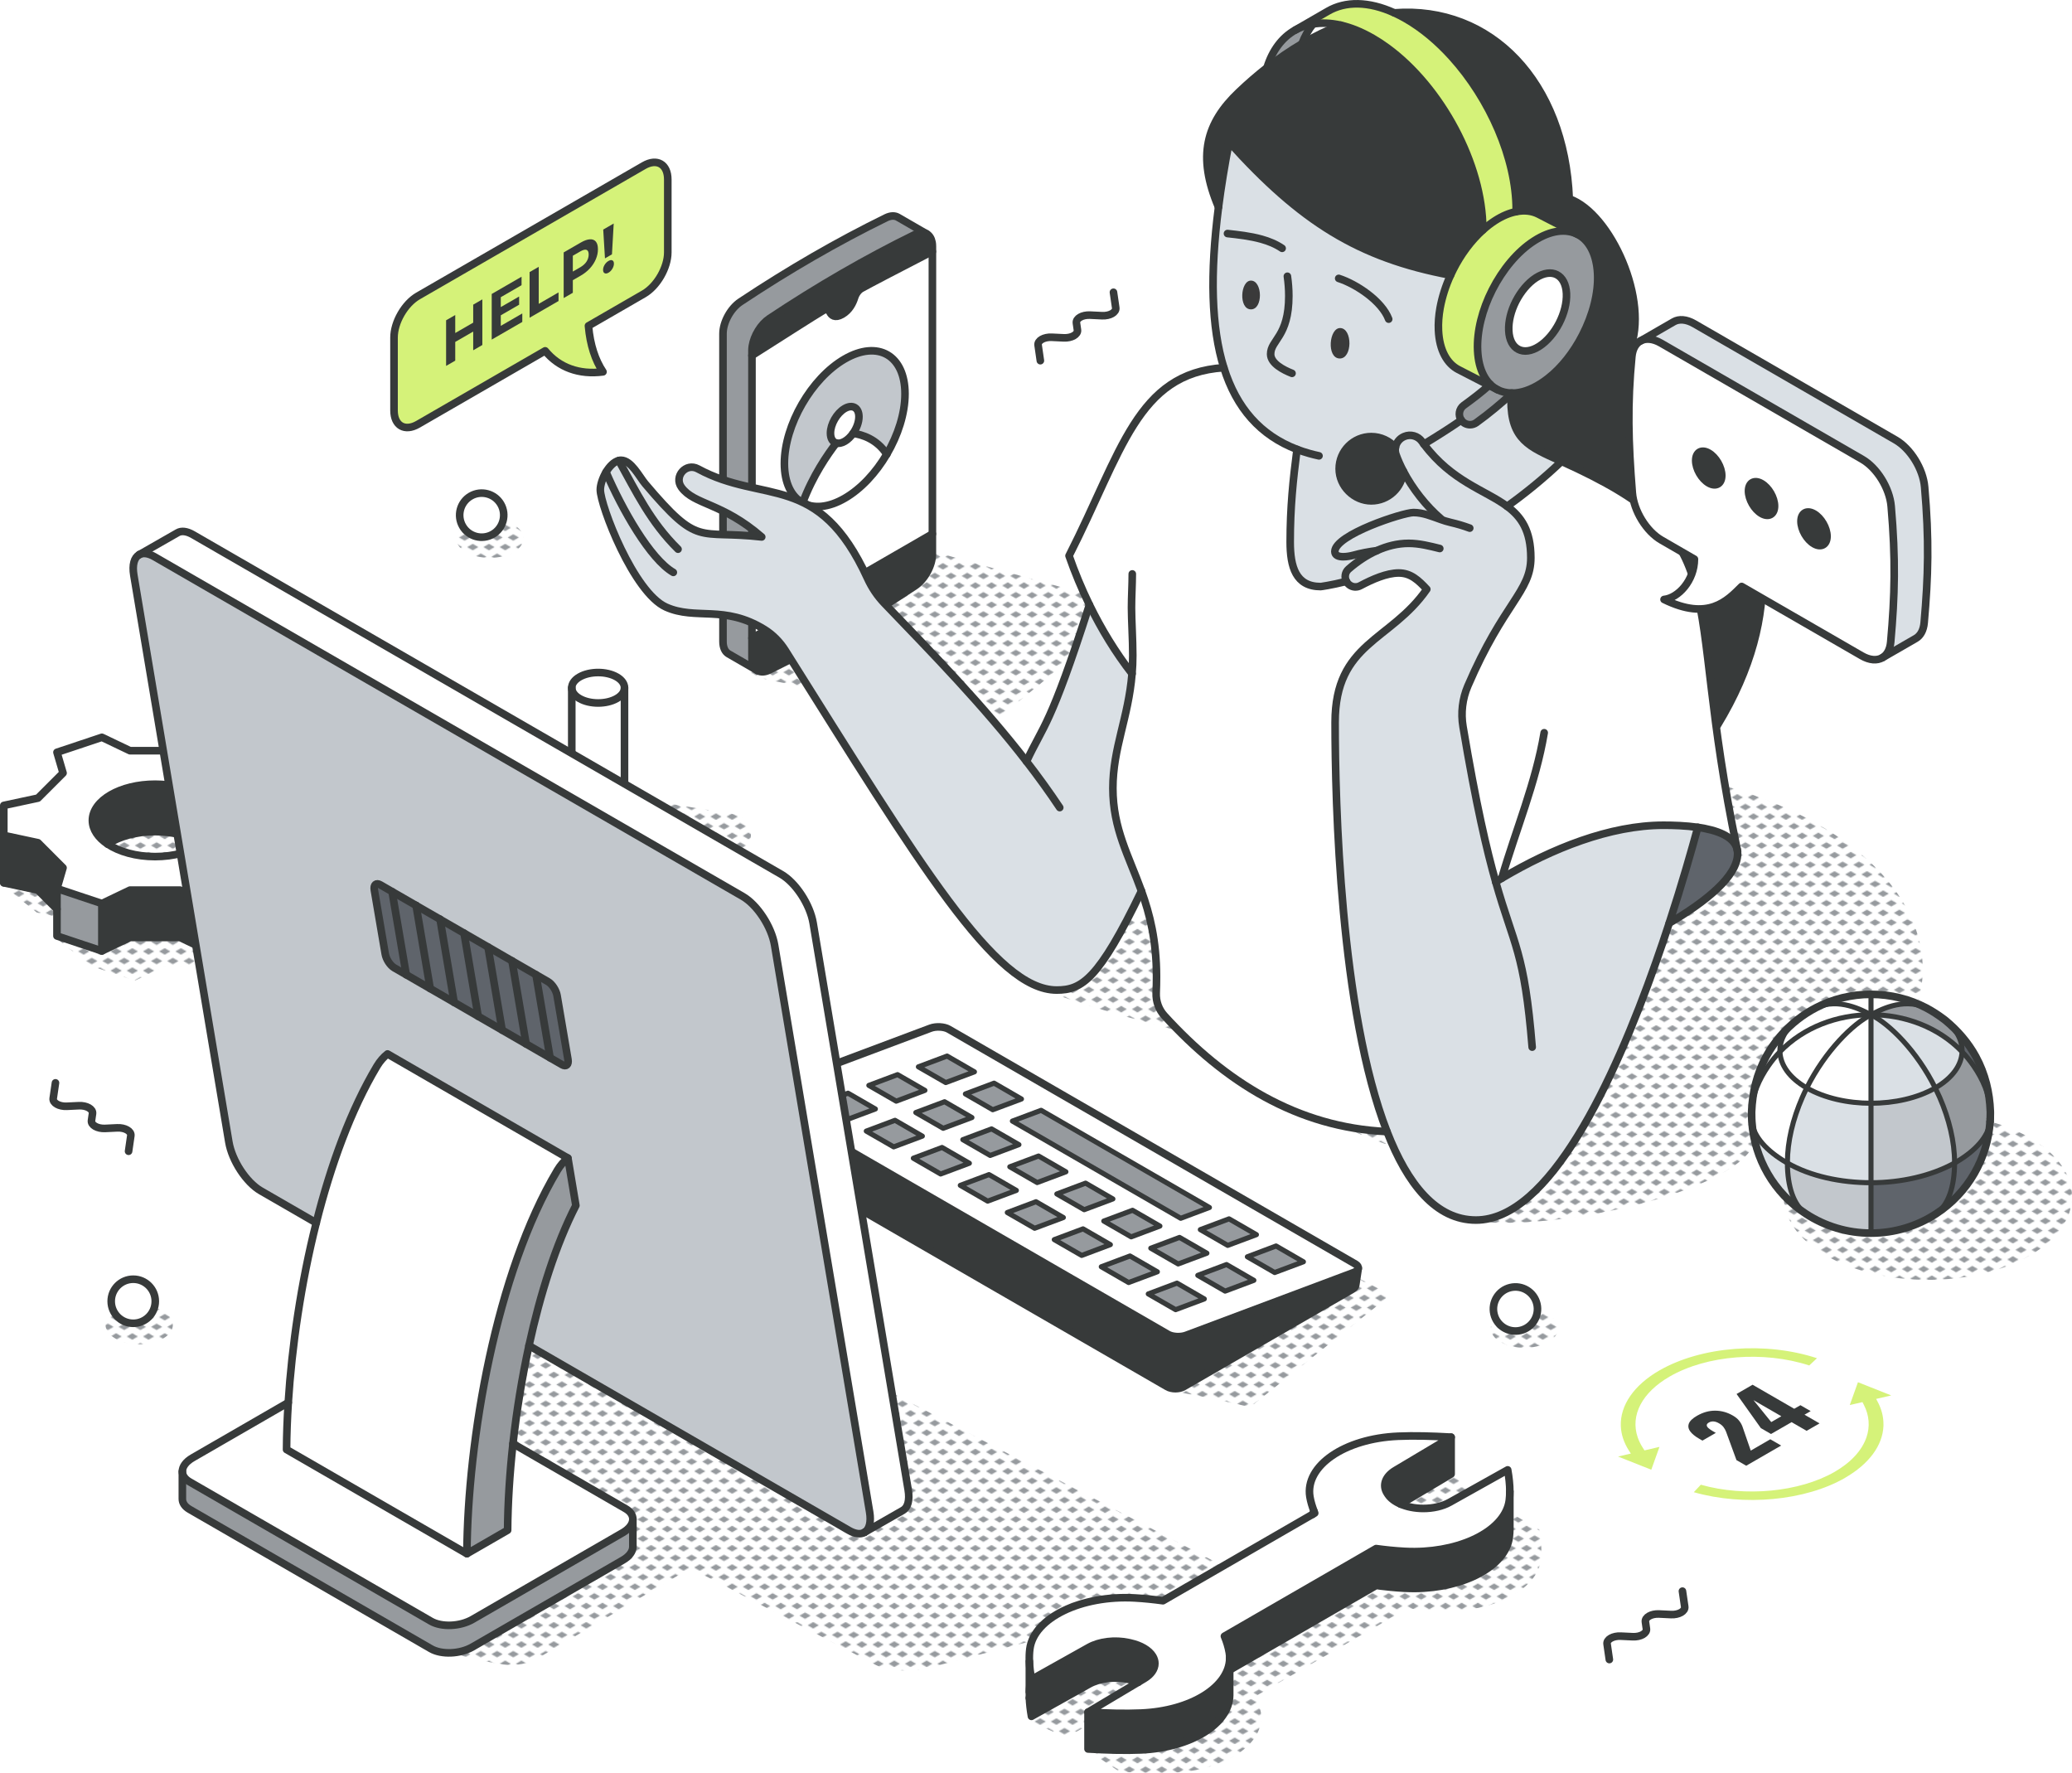 <?xml version="1.0" encoding="UTF-8"?>
<svg xmlns="http://www.w3.org/2000/svg" xmlns:xlink="http://www.w3.org/1999/xlink" viewBox="0 0 817.98 699.89">
  <defs>
    <style>
      .cls-1, .cls-2, .cls-3 {
        fill: none;
      }

      .cls-4 {
        fill: #c2c7cc;
      }

      .cls-2 {
        stroke-width: 2px;
      }

      .cls-2, .cls-3, .cls-5, .cls-6 {
        stroke: #373a3a;
        stroke-linecap: round;
        stroke-linejoin: round;
      }

      .cls-7 {
        fill: #969a9e;
      }

      .cls-8 {
        fill: #3a3a3a;
      }

      .cls-3, .cls-5, .cls-6 {
        stroke-width: 3px;
      }

      .cls-9, .cls-6 {
        fill: #fff;
      }

      .cls-10, .cls-5 {
        fill: #d5f279;
      }

      .cls-11 {
        fill: #5f646b;
      }

      .cls-12 {
        fill: #dae0e5;
      }

      .cls-13 {
        fill: #373a3a;
      }

      .cls-14 {
        fill: url(#New_Pattern_Swatch_2);
      }
    </style>
    <pattern id="New_Pattern_Swatch_2" data-name="New Pattern Swatch 2" x="0" y="0" width="16" height="19" patternTransform="translate(-4965.38 -4473.25) scale(.4)" patternUnits="userSpaceOnUse" viewBox="0 0 16 19">
      <g>
        <rect class="cls-1" x="0" width="16" height="19"/>
        <g>
          <polygon class="cls-7" points="16 22.18 10.5 19 16 15.82 21.5 19 16 22.18"/>
          <polygon class="cls-7" points="8 12.68 2.5 9.5 8 6.32 13.5 9.5 8 12.68"/>
        </g>
        <polygon class="cls-7" points="0 22.18 -5.5 19 0 15.82 5.5 19 0 22.18"/>
        <polygon class="cls-7" points="16 3.18 10.5 0 16 -3.18 21.5 0 16 3.18"/>
        <polygon class="cls-7" points="0 3.18 -5.5 0 0 -3.18 5.5 0 0 3.18"/>
      </g>
    </pattern>
  </defs>
  <g id="shadow">
    <path class="cls-14" d="M801.31,495.58c-22.23,12.83-58.26,12.83-80.48,0-22.23-12.83-22.23-33.64,0-46.47,22.23-12.83,58.26-12.83,80.48,0,22.23,12.83,22.23,33.64,0,46.47Z"/>
    <path class="cls-14" d="M611.21,529.76c-5.19,3-13.6,3-18.79,0s-5.19-7.85,0-10.85c5.19-3,13.6-3,18.79,0,5.19,3,5.19,7.85,0,10.85Z"/>
    <path class="cls-14" d="M202.75,217.95c-5.19,3-13.6,3-18.79,0-5.19-3-5.19-7.85,0-10.85,5.19-3,13.6-3,18.79,0s5.19,7.85,0,10.85Z"/>
    <path class="cls-14" d="M64.35,528.39c-5.19,3-13.6,3-18.79,0s-5.19-7.85,0-10.85c5.19-3,13.6-3,18.79,0s5.19,7.85,0,10.85Z"/>
    <path class="cls-14" d="M607.66,603.75l-22.33-12.9-16-12.32-26.93,15.2.87,1.64c-9.41,4.46-14.94,11.47-13.69,19.02.32,1.95.89,3.84,1.63,5.74.09.24.18.47.27.7l-59.9,34.59c-3.7-.5-7.36-.89-11.15-1.1-21.13-1.16-43.06,3.14-44.64,15.37-.21,1.59-9.13,7.12-9.05,8.82.08,2.22,12.48,5.38,12.9,7.85,0,.05.02.1.03.15l22.67-12.69c4.18-2.34,10.33-3.07,15.77-1.87l.65.15c4.12.91,7.33,2.82,8.79,5.21.57.94.85,1.91.85,2.87,0,1.45-.65,2.88-1.86,4.15l-6.19-3.83-30.81,10.38,12.46,8.52c7.66.44,14.52.64,20.94.36,19.79-.85,34.75-10.32,34.98-21.52.02-.79-.03-1.57-.17-2.38-.37-2.19-1.03-4.31-1.9-6.43l59.89-34.59c3.7.5,7.37.89,11.15,1.09,1.39.08,2.77.11,4.12.1,19.4-.14,35.8-8.77,37.29-20.2.15-1.16.21-2.34.21-3.56v-.02c0-2.66-.32-5.48-.85-8.51Z"/>
    <path class="cls-14" d="M462.1,548.95c18.19,3.25,31.39,6.49,31.39,6.49l55.64-44.38-68.41-34.64-18.62,72.53Z"/>
    <path class="cls-14" d="M295.65,266.64c1.26.63,64.83,13.16,86.5,17.51,4.67.94,9.52.19,13.7-2.1l39.02-31.91c6.49-3.55,4.91-13.28-2.36-14.61l-79.04-21.99s-59.35,52.34-57.82,53.1Z"/>
    <path class="cls-14" d="M288.29,337.61c-.44,0-.87-.03-1.32-.11l-52.24-8.46c-4.46-.72-7.49-4.92-6.77-9.38.72-4.46,4.93-7.49,9.38-6.77l52.24,8.46c4.46.72,7.49,4.92,6.77,9.38-.65,4.02-4.12,6.87-8.07,6.87Z"/>
    <path class="cls-14" d="M411.82,390.64c32.79,13.19,109.31,29.4,109.31,29.4l13.95-50.13-117.23-10.93-6.03,31.66Z"/>
    <path class="cls-14" d="M718.15,325.66c-54.53-31.48-142.93-31.48-197.45,0-54.53,31.48-54.53,82.52,0,114,20.74,11.98,46.4,19.38,73.22,22.25l-14.52,19.93c35.82,4.94,106.49-12,113.08-30.49,9.13-3.24,17.77-7.12,25.68-11.69,54.53-31.48,54.52-82.52,0-114Z"/>
    <path class="cls-14" d="M487.03,620.33l-218.38-114.13c-4.73-2.41-14-2.94-20.7-1.19l-117.03,30.54c-6.7,1.75-8.3,5.12-3.57,7.52l95.3,49.81-7.52-2.33-37.57,61.73c9.42,2.73,16.43,4.08,21.26,4.75,4.87.67,9.83-.3,14.07-2.8l59.7-35.24,73.14,38.23c4.73,2.41,14,2.94,20.7,1.19l117.03-30.54c6.7-1.75,8.3-5.12,3.57-7.52Z"/>
    <path class="cls-14" d="M133.93,348.37v11.83l-13.49,2.89-9.89,9.89,2.4,8.2-17.73,5.91-11.09-5.3h-19.79l-11.09,5.3-17.73-5.91-13.64-11.17,6.14-6.92-13.49-2.89-13.37-10.73,26.85-3.99,9.91-9.89-2.41-8.19,17.74-5.91,11.08,5.29h19.79l11.09-5.29,17.73,5.91-2.4,8.19,9.89,9.89,13.49,2.89ZM92.93,363.65c3.77-2.5,6.05-5.76,6.05-9.36,0-7.89-11.08-14.29-24.75-14.29s-24.74,6.4-24.74,14.29c0,3.59,2.28,6.86,6.05,9.36,4.53,3.02,11.23,4.93,18.69,4.93s14.17-1.91,18.7-4.93Z"/>
  </g>
  <g id="lineart">
    <path id="zig_zag" data-name="zig zag" class="cls-3" d="M439.57,115.37l.9,6.14c.26,1.77-2.31,3.25-5.38,3.11l-4.76-.23c-3.07-.15-5.64,1.33-5.38,3.11l.4,2.75c.26,1.77-2.31,3.25-5.38,3.11l-4.77-.23c-3.07-.15-5.64,1.33-5.38,3.1l.89,6.14"/>
    <g>
      <g>
        <polygon class="cls-13" points="120.91 329.76 120.91 348.47 107.42 351.37 99.92 358.87 99.92 350.74 97.53 342.55 107.42 332.65 120.91 329.76"/>
        <path class="cls-9" d="M120.91,317.93v11.83l-13.49,2.89-9.89,9.89,2.4,8.2-17.73,5.91-11.09-5.3h-19.79l-11.09,5.3-17.73-5.91,2.4-8.2-9.89-9.89-13.49-2.89v-11.83l13.49-2.89,9.91-9.89-2.41-8.19,17.74-5.91,11.08,5.29h19.79l11.09-5.29,17.73,5.91-2.4,8.19,9.89,9.89,13.49,2.89ZM79.91,333.2c3.77-2.5,6.05-5.76,6.05-9.36,0-7.89-11.08-14.29-24.75-14.29s-24.74,6.4-24.74,14.29c0,3.59,2.28,6.86,6.05,9.36,4.53,3.02,11.23,4.93,18.69,4.93s14.17-1.91,18.7-4.93Z"/>
        <polygon class="cls-7" points="99.92 358.87 99.92 369.46 82.19 375.38 82.19 356.66 99.92 350.74 99.92 358.87"/>
        <path class="cls-13" d="M85.96,323.84c0,3.59-2.28,6.86-6.05,9.36-4.54-3.02-11.23-4.93-18.7-4.93s-14.16,1.91-18.69,4.93c-3.77-2.5-6.05-5.76-6.05-9.36,0-7.89,11.08-14.29,24.74-14.29s24.75,6.4,24.75,14.29Z"/>
        <polygon class="cls-13" points="82.19 356.66 82.19 375.38 71.1 370.07 51.31 370.07 40.22 375.38 40.22 356.66 51.31 351.36 71.1 351.36 82.19 356.66"/>
        <polygon class="cls-7" points="40.22 356.66 40.22 375.38 22.49 369.46 22.49 350.74 40.22 356.66"/>
        <polygon class="cls-13" points="24.88 342.55 22.49 350.74 22.49 358.87 14.99 351.37 1.5 348.47 1.5 329.76 14.99 332.65 24.88 342.55"/>
      </g>
      <g>
        <line class="cls-3" x1="1.5" y1="329.76" x2="1.5" y2="348.47"/>
        <polyline class="cls-3" points="120.91 348.47 107.42 351.37 99.92 358.87"/>
        <path class="cls-3" d="M79.91,333.2c-4.54-3.02-11.23-4.93-18.7-4.93s-14.16,1.91-18.69,4.93"/>
        <polygon class="cls-3" points="22.49 350.74 24.88 342.55 14.99 332.65 1.5 329.76 1.5 317.93 14.99 315.04 24.89 305.14 22.49 296.96 40.23 291.04 51.31 296.33 71.1 296.33 82.19 291.04 99.92 296.96 97.53 305.14 107.42 315.04 120.91 317.93 120.91 329.76 107.42 332.65 97.53 342.55 99.92 350.74 82.19 356.66 71.1 351.36 51.31 351.36 40.22 356.66 22.49 350.74"/>
        <path class="cls-3" d="M79.91,333.2c3.76-2.5,6.05-5.76,6.05-9.36,0-7.89-11.08-14.29-24.75-14.29s-24.74,6.4-24.74,14.29c0,3.59,2.29,6.86,6.05,9.36,4.53,3.01,11.23,4.93,18.69,4.93s14.17-1.92,18.7-4.93Z"/>
        <polyline class="cls-3" points="22.49 350.74 22.49 369.46 40.22 375.38 51.31 370.07 71.1 370.07 82.19 375.38 99.92 369.46 99.92 350.74"/>
        <line class="cls-3" x1="40.22" y1="375.38" x2="40.22" y2="356.66"/>
        <line class="cls-3" x1="82.19" y1="375.38" x2="82.19" y2="356.66"/>
        <polyline class="cls-3" points="1.5 348.47 14.99 351.37 22.49 358.87"/>
        <line class="cls-3" x1="120.91" y1="348.47" x2="120.91" y2="329.76"/>
      </g>
    </g>
    <g>
      <g>
        <path class="cls-13" d="M368.08,210.76v7.97c0,4.49-3,9.98-6.88,12.57-19.12,12.72-38.33,23.81-57.46,33.17-1.83.9-3.47.92-4.69.22-.04-.02-.07-.05-.11-.07-1.31-.78-2.08-2.46-2.08-4.77v-7.97l71.22-41.12Z"/>
        <path class="cls-9" d="M368.08,99.28v111.48l-71.22,41.12v-111.55c12.44-7.95,24.59-15.65,27.98-17.69,1.19-.71,2.25-.5,2.72.49.64,1.32,1.99,2.64,4.91.96,2.92-1.69,4.27-4.57,4.91-6.64.48-1.52,1.53-2.97,2.72-3.61,3.38-1.88,15.44-8.17,27.84-14.56h0s.13,0,.13,0ZM350.08,179.32c4.44-7.55,7.2-16.12,7.2-23.85,0-15.19-10.66-21.34-23.81-13.76-13.15,7.6-23.81,26.06-23.81,41.24,0,7.73,2.76,13.12,7.2,15.54,4.29,2.35,10.14,1.94,16.61-1.8,6.46-3.73,12.32-10.08,16.61-17.38Z"/>
        <path class="cls-13" d="M368.08,97.19v2.09h-.13s0,0,0,0c-12.4,6.39-24.46,12.68-27.84,14.56-1.19.65-2.24,2.09-2.72,3.61-.64,2.07-1.99,4.95-4.91,6.64-2.91,1.68-4.27.36-4.91-.96-.48-.98-1.54-1.2-2.72-.49-3.39,2.04-15.54,9.74-27.98,17.69v-2.02c0-.56.05-1.15.14-1.73.65-4.1,3.35-8.57,6.74-10.84,19.13-12.73,38.33-23.81,57.46-33.17,1.71-.83,3.26-.92,4.44-.36.09.04.17.09.25.14,1.03.59,1.76,1.72,2.06,3.27.09.48.14,1,.14,1.57Z"/>
        <path class="cls-7" d="M354.46,85.75l11.18,6.46c-1.19-.55-2.73-.48-4.44.36-19.12,9.36-38.33,20.44-57.46,33.17-3.4,2.27-6.09,6.74-6.74,10.84-.09.58-.14,1.17-.14,1.73v121.54c0,2.31.77,3.99,2.08,4.77.04.02.07.05.11.07l-11.42-6.59c-1.37-.78-2.2-2.47-2.2-4.84v-121.54c0-4.5,3-9.99,6.89-12.58,19.12-12.73,38.33-23.81,57.46-33.17,1.83-.91,3.47-.92,4.69-.22Z"/>
        <path class="cls-4" d="M357.28,155.47c0,7.73-2.76,16.29-7.2,23.85-3.96-6.06-9.83-7.78-13.29-8.26v-.02c1.38-1.98,2.3-4.4,2.3-6.54,0-3.58-2.53-5.02-5.62-3.24-3.1,1.79-5.62,6.15-5.62,9.73,0,2.14.91,3.52,2.29,3.9-3.45,4.46-9.34,12.98-13.28,23.6-4.44-2.43-7.2-7.81-7.2-15.54,0-15.18,10.66-33.65,23.81-41.24,13.15-7.58,23.81-1.43,23.81,13.76Z"/>
        <path class="cls-9" d="M336.8,171.06c3.45.48,9.33,2.2,13.29,8.26-4.29,7.3-10.15,13.65-16.61,17.38-6.47,3.74-12.32,4.14-16.61,1.8,3.94-10.62,9.83-19.14,13.28-23.6.94.25,2.09.04,3.33-.67,1.24-.71,2.38-1.84,3.31-3.18v.02Z"/>
        <path class="cls-9" d="M339.09,164.5c0,2.14-.92,4.56-2.3,6.54-.93,1.34-2.08,2.47-3.31,3.18-1.24.71-2.39.92-3.33.67-1.39-.37-2.29-1.76-2.29-3.9,0-3.58,2.52-7.94,5.62-9.73,3.09-1.79,5.62-.35,5.62,3.24Z"/>
      </g>
      <g>
        <path class="cls-3" d="M368.08,210.76v7.97c0,4.49-3,9.98-6.88,12.57-19.12,12.72-38.33,23.81-57.46,33.17-1.83.9-3.47.92-4.69.22-.04-.02-.07-.05-.11-.07-1.31-.78-2.08-2.46-2.08-4.77v-121.54c0-.56.05-1.15.14-1.73.65-4.1,3.35-8.57,6.74-10.84,19.13-12.73,38.33-23.81,57.46-33.17,1.71-.83,3.26-.92,4.44-.36.09.04.17.09.25.14,1.03.59,1.76,1.72,2.06,3.27.09.48.14,1,.14,1.57v113.57Z"/>
        <path class="cls-3" d="M296.86,140.34c12.44-7.95,24.59-15.65,27.98-17.69,1.19-.71,2.25-.5,2.72.49.64,1.32,1.99,2.64,4.91.96,2.92-1.69,4.27-4.57,4.91-6.64.48-1.52,1.53-2.97,2.72-3.61,3.38-1.88,15.44-8.17,27.84-14.56h0s.13,0,.13,0"/>
        <line class="cls-3" x1="296.86" y1="251.89" x2="368.08" y2="210.76"/>
        <path class="cls-3" d="M365.89,92.35l-11.43-6.6c-1.22-.7-2.85-.69-4.69.22-19.12,9.36-38.33,20.45-57.46,33.17-3.89,2.59-6.89,8.08-6.89,12.58v121.54c0,2.37.84,4.06,2.2,4.84l11.42,6.59"/>
        <path class="cls-3" d="M350.08,179.32c4.44-7.55,7.2-16.12,7.2-23.85,0-15.19-10.66-21.34-23.81-13.76-13.15,7.6-23.81,26.06-23.81,41.24,0,7.73,2.76,13.11,7.2,15.54,4.29,2.34,10.14,1.94,16.61-1.8,6.46-3.73,12.32-10.08,16.61-17.38Z"/>
        <path class="cls-3" d="M336.79,171.04c1.38-1.98,2.3-4.4,2.3-6.54,0-3.58-2.53-5.02-5.62-3.24-3.1,1.79-5.62,6.15-5.62,9.73,0,2.14.91,3.52,2.29,3.9.94.25,2.09.04,3.33-.67,1.24-.71,2.38-1.84,3.31-3.18Z"/>
        <path class="cls-3" d="M330.15,174.89c-3.45,4.46-9.34,12.98-13.28,23.6"/>
        <path class="cls-3" d="M336.8,171.06c3.45.48,9.33,2.2,13.29,8.26"/>
      </g>
    </g>
    <g>
      <g>
        <path class="cls-9" d="M246.54,271.56v71.78c0,1.54-1.01,3.09-3.04,4.25-4.08,2.36-10.66,2.36-14.73,0-2.03-1.16-3.05-2.71-3.05-4.25v-71.86c0,1.54,1.02,3.08,3.05,4.25,4.07,2.35,10.65,2.35,14.73,0,2-1.15,3.01-2.66,3.04-4.17Z"/>
        <path class="cls-9" d="M246.54,271.48v.08c-.03,1.51-1.04,3.02-3.04,4.17-4.08,2.35-10.66,2.35-14.73,0-2.03-1.17-3.05-2.71-3.05-4.25s1.02-3.08,3.05-4.25c4.07-2.35,10.65-2.35,14.73,0,2.02,1.17,3.04,2.72,3.04,4.25Z"/>
      </g>
      <g>
        <path class="cls-3" d="M246.54,271.56c-.03,1.51-1.04,3.02-3.04,4.17-4.08,2.35-10.66,2.35-14.73,0-2.03-1.17-3.05-2.71-3.05-4.25s1.02-3.08,3.05-4.25c4.07-2.35,10.65-2.35,14.73,0,2.02,1.17,3.04,2.72,3.04,4.25v.08Z"/>
        <path class="cls-3" d="M246.54,271.48v71.86c0,1.54-1.01,3.09-3.04,4.25-4.08,2.36-10.66,2.36-14.73,0-2.03-1.16-3.05-2.71-3.05-4.25v-71.86"/>
      </g>
    </g>
    <g>
      <g>
        <path class="cls-9" d="M535.07,498.95c.91.53,1.28,1.17,1.14,1.78-.14.6-.77,1.18-1.84,1.57l-66.11,24.78c-2.18.82-5.4.65-7.19-.39l-160.54-92.69c-.78-.45-1.17-1-1.17-1.53v-.03c.02-.68.66-1.34,1.86-1.8l66.11-24.78c2.18-.82,5.42-.64,7.21.4l160.53,92.69ZM503.22,502.31l11.33-4.24-10.8-6.23-11.33,4.25,10.8,6.22ZM484.67,491.6l11.34-4.24-10.82-6.24-11.33,4.25,10.81,6.23ZM483.65,509.65l11.35-4.26-10.8-6.22-11.34,4.25,10.79,6.23ZM466.12,480.9l11.33-4.25-66.45-38.36-11.33,4.25,66.45,38.36ZM465.11,498.93l11.35-4.25-10.81-6.23-11.35,4.25,10.81,6.23ZM464.11,516.97l11.33-4.24-10.8-6.23-11.33,4.25,10.8,6.22ZM446.56,488.23l11.35-4.25-10.81-6.23-11.35,4.25,10.81,6.23ZM445.56,506.26l11.33-4.24-10.81-6.24-11.33,4.25,10.81,6.23ZM428.01,477.51l11.34-4.25-10.79-6.22-11.35,4.25,10.8,6.22ZM427.02,495.56l11.33-4.25-10.81-6.23-11.34,4.25,10.82,6.23ZM409.46,466.8l11.34-4.25-10.81-6.23-11.34,4.25,10.81,6.23ZM408.45,484.84l11.33-4.24-10.8-6.23-11.33,4.25,10.8,6.22ZM391.91,438.05l11.33-4.24-10.81-6.24-11.33,4.25,10.81,6.23ZM390.9,456.1l11.35-4.26-10.8-6.22-11.35,4.25,10.8,6.23ZM389.91,474.13l11.33-4.24-10.81-6.24-11.33,4.25,10.81,6.23ZM373.36,427.33l11.33-4.24-10.8-6.23-11.33,4.25,10.8,6.22ZM372.35,445.38l11.35-4.25-10.81-6.23-11.35,4.25,10.81,6.23ZM371.34,463.42l11.34-4.24-10.8-6.23-11.33,4.25,10.79,6.22ZM353.8,434.67l11.34-4.26-10.8-6.22-11.34,4.25,10.8,6.23ZM352.8,452.71l11.33-4.24-10.81-6.24-11.33,4.25,10.81,6.23ZM334.24,441.99l11.33-4.24-10.8-6.23-11.33,4.25,10.8,6.22Z"/>
        <path class="cls-13" d="M536.21,500.74l-.99,6.53c-.09.61-.54,1.2-1.33,1.65l-66.6,38.45c-1.79,1.04-4.71,1.04-6.49,0l-160.54-92.69c-.91-.52-1.36-1.22-1.34-1.91l.45-20.3c0,.54.39,1.09,1.17,1.53l160.54,92.69c1.79,1.04,5.01,1.21,7.19.39l66.11-24.78c1.08-.4,1.7-.98,1.84-1.57Z"/>
        <polygon class="cls-7" points="514.56 498.07 503.22 502.31 492.43 496.09 503.76 491.83 514.56 498.07"/>
        <polygon class="cls-7" points="496.01 487.36 484.67 491.6 473.86 485.37 485.19 481.12 496.01 487.36"/>
        <polygon class="cls-7" points="495 505.39 483.65 509.65 472.86 503.42 484.21 499.16 495 505.39"/>
        <polygon class="cls-7" points="477.46 476.64 466.12 480.9 399.67 442.53 411 438.28 477.46 476.64"/>
        <polygon class="cls-7" points="476.46 494.68 465.11 498.93 454.3 492.7 465.65 488.45 476.46 494.68"/>
        <polygon class="cls-7" points="475.44 512.73 464.11 516.97 453.31 510.75 464.65 506.49 475.44 512.73"/>
        <polygon class="cls-7" points="457.91 483.97 446.56 488.23 435.75 481.99 447.11 477.74 457.91 483.97"/>
        <polygon class="cls-7" points="456.9 502.02 445.56 506.26 434.76 500.03 446.09 495.78 456.9 502.02"/>
        <polygon class="cls-7" points="439.35 473.26 428.01 477.51 417.21 471.29 428.56 467.03 439.35 473.26"/>
        <polygon class="cls-7" points="438.35 491.3 427.02 495.56 416.2 489.32 427.55 485.07 438.35 491.3"/>
        <polygon class="cls-7" points="420.8 462.55 409.46 466.8 398.65 460.57 410 456.32 420.8 462.55"/>
        <polygon class="cls-7" points="419.79 480.6 408.45 484.84 397.66 478.62 408.99 474.36 419.79 480.6"/>
        <polygon class="cls-7" points="403.25 433.81 391.91 438.05 381.11 431.81 392.44 427.56 403.25 433.81"/>
        <polygon class="cls-7" points="402.25 451.83 390.9 456.1 380.1 449.86 391.45 445.61 402.25 451.83"/>
        <polygon class="cls-7" points="401.24 469.89 389.91 474.13 379.1 467.9 390.44 463.65 401.24 469.89"/>
        <polygon class="cls-7" points="384.69 423.09 373.36 427.33 362.56 421.11 373.89 416.86 384.69 423.09"/>
        <polygon class="cls-7" points="383.7 441.13 372.35 445.38 361.54 439.15 372.9 434.89 383.7 441.13"/>
        <polygon class="cls-7" points="382.69 459.17 371.34 463.42 360.56 457.19 371.89 452.94 382.69 459.17"/>
        <polygon class="cls-7" points="365.14 430.41 353.8 434.67 343 428.44 354.34 424.19 365.14 430.41"/>
        <polygon class="cls-7" points="364.13 448.47 352.8 452.71 341.99 446.48 353.33 442.22 364.13 448.47"/>
        <polygon class="cls-7" points="345.58 437.75 334.24 441.99 323.45 435.77 334.78 431.52 345.58 437.75"/>
      </g>
      <g>
        <path class="cls-3" d="M299.36,432.48c0,.54.39,1.09,1.17,1.53l160.54,92.69c1.79,1.04,5.01,1.21,7.19.39l66.11-24.78c1.08-.4,1.71-.98,1.84-1.57.14-.62-.23-1.25-1.14-1.78l-160.53-92.69c-1.79-1.04-5.03-1.22-7.21-.4l-66.11,24.78c-1.21.46-1.84,1.13-1.86,1.8v.03Z"/>
        <polygon class="cls-2" points="492.43 496.09 503.22 502.31 514.56 498.07 503.76 491.83 492.43 496.09"/>
        <polygon class="cls-2" points="472.86 503.42 483.65 509.65 495 505.39 484.21 499.16 472.86 503.42"/>
        <polygon class="cls-2" points="453.31 510.75 464.11 516.97 475.44 512.73 464.65 506.49 453.31 510.75"/>
        <polygon class="cls-2" points="473.86 485.37 484.67 491.6 496.01 487.36 485.19 481.12 473.86 485.37"/>
        <polygon class="cls-2" points="454.3 492.7 465.11 498.93 476.46 494.68 465.65 488.45 454.3 492.7"/>
        <polygon class="cls-2" points="434.76 500.03 445.56 506.26 456.9 502.02 446.09 495.78 434.76 500.03"/>
        <polygon class="cls-2" points="399.67 442.53 466.12 480.9 477.46 476.64 411 438.28 399.67 442.53"/>
        <polygon class="cls-2" points="435.75 481.99 446.56 488.23 457.91 483.97 447.11 477.74 435.75 481.99"/>
        <polygon class="cls-2" points="416.2 489.32 427.02 495.56 438.35 491.3 427.55 485.07 416.2 489.32"/>
        <polygon class="cls-2" points="417.21 471.29 428.01 477.51 439.35 473.26 428.56 467.03 417.21 471.29"/>
        <polygon class="cls-2" points="397.66 478.62 408.45 484.84 419.79 480.6 408.99 474.36 397.66 478.62"/>
        <polygon class="cls-2" points="398.65 460.57 409.46 466.8 420.8 462.55 410 456.32 398.65 460.57"/>
        <polygon class="cls-2" points="379.1 467.9 389.91 474.13 401.24 469.89 390.44 463.65 379.1 467.9"/>
        <polygon class="cls-2" points="380.1 449.86 390.9 456.1 402.25 451.83 391.45 445.61 380.1 449.86"/>
        <polygon class="cls-2" points="360.56 457.19 371.34 463.42 382.69 459.17 371.89 452.94 360.56 457.19"/>
        <polygon class="cls-2" points="381.11 431.81 391.91 438.05 403.25 433.81 392.44 427.56 381.11 431.81"/>
        <polygon class="cls-2" points="361.54 439.15 372.35 445.38 383.7 441.13 372.9 434.89 361.54 439.15"/>
        <polygon class="cls-2" points="341.99 446.48 352.8 452.71 364.13 448.47 353.33 442.22 341.99 446.48"/>
        <polygon class="cls-2" points="362.56 421.11 373.36 427.33 384.69 423.09 373.89 416.86 362.56 421.11"/>
        <polygon class="cls-2" points="343 428.44 353.8 434.67 365.14 430.41 354.34 424.19 343 428.44"/>
        <polygon class="cls-2" points="323.45 435.77 334.24 441.99 345.58 437.75 334.78 431.52 323.45 435.77"/>
        <path class="cls-3" d="M299.36,432.45l-.45,20.33c-.02.7.44,1.39,1.34,1.91l160.54,92.69c1.78,1.04,4.7,1.04,6.49,0l66.6-38.45c.8-.46,1.24-1.05,1.33-1.65l1.01-6.62"/>
      </g>
    </g>
    <g>
      <g>
        <g>
          <path class="cls-11" d="M685.75,335.15c.15.57.22,1.17.22,1.8,0,8.97-12.55,18.95-26.98,27.45,5.03-15.46,8.89-28.99,11.29-37.81,7.32,1.07,14.16,3.42,15.47,8.56Z"/>
          <path class="cls-12" d="M543.57,217.35c-3.16.4-6.25.98-9.29,1.83-1.06.28-2.6.58-3.98.58-1.78,0-3.32-.47-3.32-2.06,0-6.61,26.91-15.38,31.03-15.38,3.8,0,7.28,1.51,10.81,2.75l.09-.25c-5.9-5.04-11.26-11.89-14.91-18.87-1.14-2.17-2.12-4.37-2.88-6.51-.33-.93-.4-1.89-.24-2.8.32-1.86,1.56-3.51,3.41-4.31l.07-.03c2.51-1.08,5.43-.23,7,1.98.25.36.51.71.76,1.04,11,14.73,24.17,18.1,32.85,24.54,5.64,4.17,9.37,9.62,9.37,20.34,0,13.42-10.73,17.65-24.87,50.6-2.16,5.04-2.81,10.62-1.9,16.03,5.15,30.76,9.38,48.83,12.91,61.28.79-.49,1.59-.97,2.4-1.45,19.77-11.72,42.7-20.92,63.83-20.92,3.77,0,8.77.14,13.58.83-2.41,8.82-6.26,22.35-11.29,37.81-1.67,5.09-3.45,10.38-5.36,15.79-16.46,46.6-41.92,101.42-70.95,101.42-15.7,0-26.99-14.08-35.11-34.93-18.48-47.46-20.48-130.01-20.48-161.52s21.92-31.96,36.2-52.56c-3.33-3.58-6.51-6.41-11.08-6.41s-10.38,2.47-15.15,5.01c-1.36.74-3.04.64-4.28-.28-.02-.01-.03-.03-.05-.04-.51-.38-.9-.84-1.17-1.36-.84-1.58-.59-3.62.87-4.89,3.36-2.91,7.12-5.47,11.16-7.28Z"/>
          <path class="cls-7" d="M630.71,107.94c.4,7.77-1.94,16.49-5.99,24.36-3.46,6.73-8.2,12.84-13.64,17.07-.88.69-1.78,1.33-2.71,1.93-4.04,2.61-7.9,3.86-11.33,3.87-.15,0-.3,0-.44-.01-1.95-.09-3.75-.5-5.36-1.33-4.54-2.33-7.52-7.66-7.89-15.44-.37-7.64,1.86-16.23,5.79-23.99,4.05-7.99,9.9-15.11,16.55-19.37,6.55-4.21,12.61-4.85,17.15-2.52,3.95,2.03,6.67,6.36,7.61,12.58.13.9.23,1.86.28,2.85ZM615.54,127.56c1.94-3.78,3.05-7.98,2.88-11.71-.18-3.73-1.61-6.29-3.8-7.41-2.18-1.13-5.1-.81-8.25,1.2-3.2,2.06-5.99,5.49-7.96,9.32-1.89,3.73-2.95,7.86-2.78,11.53.17,3.75,1.61,6.31,3.8,7.42,2.16,1.13,5.09.81,8.23-1.21,3.14-2.02,5.93-5.37,7.87-9.14Z"/>
          <path class="cls-9" d="M618.42,115.85c.17,3.74-.94,7.94-2.88,11.71-1.94,3.77-4.73,7.12-7.87,9.14-3.14,2.03-6.07,2.34-8.23,1.21-2.18-1.11-3.63-3.67-3.8-7.42-.18-3.67.89-7.81,2.78-11.53,1.96-3.83,4.76-7.26,7.96-9.32,3.16-2.02,6.07-2.33,8.25-1.2,2.18,1.12,3.62,3.68,3.8,7.41Z"/>
          <path class="cls-12" d="M615.81,181.83l.63.28h0c-7.13,6.8-14.36,12.66-21.49,17.75-8.68-6.44-21.88-9.78-32.85-24.54,5.2-3.16,10.12-6.27,14.77-9.48.01.01.02.03.03.04.82,1.14,2.11,1.75,3.42,1.75.85,0,1.72-.26,2.47-.8,5.16-3.72,9.7-7.43,13.76-11.24-.04.81-.06,1.63-.06,2.44,0,15.42,7.12,18.31,19.31,23.79Z"/>
          <path class="cls-13" d="M643.3,138.09c8.07-19.14-7.48-53.89-23.8-59.61-1.84-46.2-31.01-76.31-69.04-73.41h0c1.5.7,3.03,1.48,4.57,2.37,6.46,3.73,12.58,8.89,18.1,14.98,15.01,16.58,25.42,40.08,25.42,60.38v.72c3.29-.66,6.29-.28,8.81,1.01l15.45,7.96h0c3.95,2.04,6.69,6.36,7.61,12.59.14.9.23,1.86.28,2.85.39,7.77-1.94,16.49-5.99,24.36-3.46,6.73-8.2,12.84-13.64,17.07-.88.69-1.78,1.33-2.71,1.93-4.04,2.61-7.9,3.85-11.33,3.87-.16.15-.31.3-.46.43-.04.81-.06,1.63-.06,2.44,0,15.42,7.11,18.32,19.31,23.79l.63.28c57.73,26.05,53.73,41.83,61.54,103.99,5.34-8.72,8.52-14.84,11.59-23.63,26.84-76.76-46.27-124.39-46.27-124.39Z"/>
          <path class="cls-9" d="M597.03,155.18c-.16.15-.31.3-.46.43.01-.15.01-.3.02-.44.15.01.3.01.44.01Z"/>
          <path class="cls-7" d="M596.59,155.17c-.01.15-.01.3-.02.44-4.06,3.81-8.6,7.52-13.76,11.24-.75.54-1.61.8-2.47.8-1.31,0-2.6-.61-3.42-1.75-.01-.01-.02-.03-.03-.04-1.33-1.89-.9-4.5.98-5.86,3.65-2.64,6.96-5.26,9.99-7.89l3.37,1.73c1.61.83,3.41,1.29,5.36,1.33Z"/>
          <path class="cls-9" d="M592.86,346.67c-.8.48-1.6.96-2.4,1.45-3.52-12.45-7.76-30.52-12.91-61.28-.91-5.41-.26-10.99,1.9-16.03,14.14-32.95,24.87-37.18,24.87-50.6,0-10.71-3.74-16.17-9.37-20.34,7.12-5.09,14.35-10.95,21.49-17.74h0c70.58,31.84,48.89,48.34,69.32,153.02h-.02c-1.29-5.14-8.15-7.49-15.47-8.56-4.81-.7-9.81-.83-13.58-.83-21.14,0-44.06,9.19-63.83,20.92Z"/>
          <path class="cls-10" d="M607.37,84.55l15.45,7.96h0c-4.54-2.32-10.6-1.68-17.15,2.53-6.65,4.26-12.49,11.39-16.55,19.37-3.94,7.76-6.16,16.35-5.79,23.99.37,7.78,3.36,13.11,7.89,15.44l-15.46-7.97c-4.53-2.33-7.52-7.66-7.89-15.44-.14-2.87.09-5.88.64-8.92.79-4.31,2.19-8.7,4.12-12.9.33-.73.68-1.46,1.04-2.17,3.01-5.99,7.08-11.47,11.69-15.63,1.56-1.41,3.18-2.67,4.85-3.75,2.9-1.87,5.72-3.02,8.34-3.54,3.29-.66,6.29-.28,8.81,1.01Z"/>
          <path class="cls-13" d="M585.37,90.44v.38c-4.61,4.16-8.68,9.64-11.69,15.63-.36.72-.71,1.45-1.04,2.17-36.22-6.79-59.1-21.12-87.39-52.57-1.76,9.05-3.17,17.62-4.2,25.71-8.56-20.2-4.79-33.21,7.99-45.37,3.71-3.54,7.44-6.75,11.15-9.66,4.62-3.63,9.23-6.77,13.81-9.44,5.13-3.03,10.22-5.47,15.23-7.36,4,.91,8.23,2.6,12.62,5.13,1.91,1.11,3.81,2.34,5.66,3.69,21.36,15.52,37.86,46.14,37.86,71.69Z"/>
          <path class="cls-12" d="M568.81,205.07c-3.52-1.25-7.01-2.75-10.81-2.75-4.12,0-31.03,8.77-31.03,15.38,0,1.58,1.54,2.06,3.32,2.06,1.38,0,2.92-.3,3.98-.58,3.04-.84,6.13-1.42,9.29-1.83-4.04,1.82-7.81,4.37-11.16,7.28-1.46,1.27-1.71,3.3-.87,4.89-6.38,1.57-10.14,2.04-10.17,2.04-9.82,0-12.03-7.77-12.03-17.63,0-13.69,1.12-24.39,2.69-36.53-14.44-5.54-23.89-16.28-28.87-32.24-4.97-15.92-5.51-37.05-2.11-63.39,1.03-8.08,2.44-16.65,4.2-25.71,28.29,31.46,51.17,45.79,87.39,52.57-1.91,4.2-3.32,8.59-4.12,12.9-.55,3.04-.78,6.05-.64,8.92.37,7.78,3.37,13.11,7.89,15.44l12.09,6.24c-3.03,2.64-6.34,5.26-9.99,7.89-1.88,1.36-2.31,3.97-.98,5.86-4.65,3.21-9.57,6.32-14.77,9.48-.25-.34-.51-.69-.76-1.04-1.57-2.22-4.49-3.06-7-1.98l-.07.03c-1.85.79-3.09,2.45-3.41,4.31-2.32-2.64-5.73-4.32-9.53-4.32-7.01,0-12.68,5.69-12.68,12.69s5.68,12.68,12.68,12.68,12.18-5.19,12.65-11.76c3.65,6.98,9.01,13.82,14.91,18.87l-.09.25Z"/>
          <path class="cls-13" d="M551.11,179.44c.76,2.14,1.74,4.34,2.88,6.51-.47,6.56-5.96,11.76-12.65,11.76s-12.68-5.69-12.68-12.68,5.68-12.69,12.68-12.69c3.8,0,7.21,1.68,9.53,4.32-.16.91-.09,1.87.24,2.8Z"/>
          <path class="cls-9" d="M531.54,229.51c.27.52.66.98,1.17,1.36.02.01.03.03.05.04,1.25.93,2.92,1.02,4.28.28,4.77-2.54,10.42-5.01,15.15-5.01s7.75,2.83,11.08,6.41c-14.28,20.6-36.2,21.01-36.2,52.56s2,114.07,20.48,161.52h-.01c-35.37-1.6-63.98-19.55-87.87-45.76-2.21-2.43-3.36-5.64-3.24-8.93.08-2.14.14-4.3.14-6.44,0-14.34-2.69-24.8-5.95-33.84-4.98-13.85-11.28-24.41-11.28-40.55s6.13-27.71,7.56-45.23c-6.5-8.34-12.13-17.58-16.82-27.19-3.09-6.33-5.78-12.83-8.05-19.34,20.92-41.09,26.78-71.98,61.12-74.25,4.98,15.96,14.44,26.7,28.87,32.24-1.57,12.15-2.69,22.85-2.69,36.53,0,9.87,2.21,17.63,12.03,17.63.03,0,3.79-.46,10.17-2.04Z"/>
          <path class="cls-10" d="M598.56,82.82v.72c-2.62.52-5.43,1.67-8.34,3.54-1.68,1.08-3.29,2.33-4.85,3.75v-.38c0-25.55-16.5-56.16-37.86-71.69-1.85-1.35-3.75-2.59-5.66-3.69-4.39-2.53-8.62-4.22-12.62-5.13-3.87-.88-7.52-1.01-10.86-.47-2.56.41-4.94,1.22-7.09,2.45h0s12.99-7.5,12.99-7.5c6.86-3.97,16.01-3.98,26.2.69,1.5.69,3.03,1.47,4.57,2.36,6.46,3.73,12.58,8.89,18.1,14.98,15.01,16.58,25.42,40.08,25.42,60.38Z"/>
          <path class="cls-7" d="M518.37,9.45c-1.78,2.18-3.26,4.8-4.38,7.82h.01c-4.58,2.68-9.19,5.83-13.81,9.46h-.01c2.1-6.83,5.9-11.83,10.9-14.72l.2-.12h0c2.15-1.21,4.53-2.03,7.09-2.44Z"/>
          <path class="cls-12" d="M244.28,181.79c.29-.07.57-.11.87-.11,4.04,0,7.23,6.54,9.58,9.33,21.52,25.43,20.36,18.06,45.97,20.95-15.6-13.57-26.62-12.64-31.67-19.56-3.14-4.32,1.79-9.89,6.49-7.32,25.96,14.15,47.56.85,66.96,43.27,1.66,3.62,3.89,6.95,6.65,9.82,19.41,20.2,39.02,40.3,56.11,62.42,6.67-14.42,9.31-13.4,24.85-61.85,4.7,9.61,10.32,18.86,16.82,27.19-1.42,17.52-7.56,29.27-7.56,45.23s6.3,26.71,11.28,40.55c-16.9,35.04-23.61,39.1-33.46,39.1-24.33,0-53.99-49.55-107.1-134.01-2.11-3.36-4.92-6.25-8.29-8.34-15.79-9.79-27.08-3.56-38.84-8.82-12.78-5.71-25.95-40.11-25.95-46.32,0-1.93.89-4.65,2.27-6.98,1.33-2.24,3.13-4.09,5.03-4.56Z"/>
        </g>
        <g>
          <path class="cls-3" d="M481.04,81.75c-8.56-20.2-4.79-33.21,7.99-45.37,3.71-3.54,7.44-6.75,11.15-9.66,4.63-3.62,9.24-6.76,13.81-9.44,5.14-3.01,10.22-5.47,15.23-7.36h.01"/>
          <path class="cls-3" d="M550.47,5.07c38.02-2.9,67.2,27.21,69.04,73.41,16.31,5.72,31.87,40.47,23.8,59.61,0,0,89.6,58.03,34.7,148.17"/>
          <path class="cls-3" d="M572.63,108.62c-36.22-6.79-59.1-21.12-87.39-52.57-1.76,9.05-3.16,17.62-4.2,25.71-3.38,26.34-2.86,47.47,2.11,63.39,4.98,15.96,14.43,26.71,28.87,32.24,1.57.6,3.2,1.14,4.89,1.61,1.23.35,2.5.66,3.8.94"/>
          <path class="cls-3" d="M508.23,109.05c.37,2.56.57,5.17.57,7.76,0,16.14-7.18,17.34-7.18,22.98,0,3.66,5.07,6.26,8.44,7.58"/>
          <path class="cls-3" d="M484.59,92.19c4.08.45,8.92.97,13.44,2.23,2.91.81,5.71,1.96,8.12,3.6"/>
          <path class="cls-3" d="M528.49,109.89c7.06,2.27,17.1,9.02,19.73,16.08"/>
          <path class="cls-3" d="M622.82,92.52c-4.54-2.33-10.6-1.69-17.15,2.52-6.65,4.26-12.49,11.39-16.55,19.37-3.94,7.76-6.16,16.35-5.79,23.99.37,7.78,3.36,13.1,7.89,15.44,1.62.83,3.41,1.24,5.36,1.33.15,0,.3.01.44.01,3.43-.01,7.29-1.27,11.33-3.87.93-.6,1.84-1.25,2.71-1.93,5.45-4.23,10.18-10.34,13.64-17.07,4.05-7.86,6.4-16.59,5.99-24.36-.05-.99-.15-1.95-.28-2.85-.93-6.22-3.66-10.55-7.61-12.58Z"/>
          <path class="cls-3" d="M614.62,108.44c-2.18-1.13-5.1-.81-8.25,1.2-3.2,2.06-5.99,5.49-7.96,9.32-1.89,3.73-2.95,7.86-2.78,11.53.17,3.75,1.61,6.31,3.8,7.42,2.16,1.13,5.09.81,8.23-1.21,3.14-2.02,5.93-5.37,7.87-9.14,1.94-3.78,3.05-7.98,2.88-11.71-.18-3.73-1.61-6.29-3.8-7.41Z"/>
          <path class="cls-3" d="M622.82,92.51l-15.45-7.96c-2.52-1.3-5.52-1.67-8.81-1.01-2.62.52-5.43,1.67-8.34,3.54-1.68,1.08-3.29,2.33-4.85,3.75-4.61,4.16-8.68,9.64-11.69,15.63-.36.72-.71,1.44-1.04,2.17-1.93,4.19-3.32,8.59-4.12,12.9-.55,3.04-.78,6.05-.64,8.92.37,7.78,3.37,13.11,7.89,15.44l15.46,7.97"/>
          <path class="cls-3" d="M518.38,9.43v.02c-1.79,2.18-3.27,4.8-4.39,7.82"/>
          <path class="cls-3" d="M585.37,90.82v-.38c0-25.55-16.5-56.16-37.86-71.69-1.85-1.35-3.75-2.59-5.66-3.69-4.39-2.53-8.62-4.22-12.62-5.13-3.87-.88-7.52-1.01-10.86-.47-2.56.41-4.94,1.22-7.09,2.45"/>
          <path class="cls-3" d="M598.56,83.51v-.7c0-20.3-10.42-43.8-25.42-60.38-5.52-6.1-11.64-11.26-18.1-14.98-1.54-.9-3.07-1.68-4.57-2.36-10.19-4.67-19.34-4.65-26.2-.69l-13.19,7.61c-5,2.89-8.8,7.89-10.9,14.71"/>
          <path class="cls-3" d="M554,185.95c-.47,6.56-5.96,11.76-12.65,11.76s-12.68-5.69-12.68-12.68,5.68-12.69,12.68-12.69c3.8,0,7.21,1.68,9.53,4.32h.01"/>
          <path class="cls-3" d="M562.11,175.33c5.2-3.16,10.12-6.27,14.77-9.48"/>
          <path class="cls-3" d="M597.03,155.18c-.16.15-.31.29-.46.43-4.14,3.73-8.6,7.52-13.76,11.24-.75.54-1.61.8-2.47.8-1.31,0-2.6-.61-3.42-1.75-.01-.01-.02-.03-.03-.04-1.33-1.89-.9-4.5.98-5.86,3.65-2.64,7.01-5.21,9.99-7.89.15-.13.3-.26.44-.39"/>
          <path class="cls-3" d="M596.59,155.17c-.01.15-.01.3-.02.44-.05.81-.06,1.63-.06,2.44,0,15.42,7.12,18.31,19.31,23.79l.63.28c70.59,31.81,47.36,48.66,69.32,153.03.07.33.14.66.2.99"/>
          <path class="cls-3" d="M483.15,145.14c-34.34,2.27-40.21,33.16-61.12,74.25,2.27,6.51,4.96,13.01,8.05,19.34,4.7,9.61,10.32,18.86,16.82,27.19h.01"/>
          <path class="cls-3" d="M447,226.55c-.01,4.46-.31,8.93-.31,13.39,0,4.76.51,12.48.51,18.78,0,2.51-.11,4.92-.3,7.21-1.44,17.52-7.56,29.27-7.56,45.23s6.3,26.71,11.28,40.55c3.26,9.04,5.95,19.5,5.95,33.84,0,2.14-.05,4.3-.14,6.44-.12,3.29,1.03,6.5,3.24,8.93,23.89,26.2,52.5,44.15,87.87,45.76"/>
          <path class="cls-3" d="M568.91,204.82c-5.9-5.04-11.26-11.89-14.91-18.87-1.14-2.17-2.12-4.37-2.88-6.51-.33-.93-.4-1.89-.24-2.8.32-1.86,1.56-3.51,3.41-4.31l.07-.03c2.51-1.08,5.43-.23,7,1.98.25.36.51.71.76,1.04,11,14.73,24.16,18.1,32.85,24.54,5.63,4.17,9.37,9.62,9.37,20.34,0,13.42-10.73,17.65-24.87,50.6-2.16,5.04-2.81,10.62-1.9,16.03,5.15,30.76,9.38,48.83,12.91,61.28,7.13,25.2,11.34,27.43,14.39,65.23"/>
          <path class="cls-3" d="M580.22,208.47c-2.45-.91-4.97-1.65-7.57-2.25-1.3-.3-2.58-.71-3.84-1.15-3.53-1.24-7.01-2.75-10.81-2.75-4.12,0-31.03,8.77-31.03,15.38,0,1.58,1.54,2.06,3.32,2.06,1.38,0,2.92-.3,3.98-.58,3.04-.84,6.13-1.42,9.29-1.83"/>
          <path class="cls-3" d="M568.39,216.52c-3.99-.99-8.08-2.03-12.21-2.04h-.12c-4.33,0-8.54,1.08-12.49,2.86-4.04,1.82-7.81,4.37-11.16,7.28-1.46,1.27-1.71,3.3-.87,4.89.27.52.66.98,1.17,1.36.02.01.03.03.05.04,1.25.93,2.92,1.02,4.28.28,4.77-2.54,10.42-5.01,15.15-5.01s7.75,2.83,11.08,6.41c-14.28,20.6-36.2,21.01-36.2,52.56s2.01,114.06,20.48,161.52c8.12,20.85,19.41,34.93,35.11,34.93,29.03,0,54.48-54.82,70.95-101.42,1.91-5.4,3.7-10.7,5.36-15.79,5.05-15.45,8.89-28.99,11.29-37.81"/>
          <path class="cls-3" d="M609.61,289.24c-3.29,19.74-11.2,38.3-16.75,57.43"/>
          <path class="cls-3" d="M590.47,348.12c.79-.49,1.59-.97,2.4-1.45,19.77-11.72,42.7-20.92,63.83-20.92,3.77,0,8.77.14,13.58.83,7.32,1.06,14.16,3.42,15.47,8.56.15.57.22,1.17.22,1.8,0,8.97-12.55,18.95-26.98,27.45"/>
          <path class="cls-3" d="M405.23,300.59c6.67-14.42,9.31-13.4,24.85-61.85"/>
          <path class="cls-3" d="M450.63,351.71c-16.9,35.04-23.61,39.1-33.46,39.1-24.33,0-53.99-49.55-107.1-134.01-2.11-3.36-4.92-6.25-8.29-8.34-15.79-9.79-27.08-3.56-38.84-8.82-12.78-5.71-25.95-40.11-25.95-46.32,0-1.93.89-4.65,2.27-6.98,1.33-2.24,3.13-4.09,5.03-4.56.29-.07.57-.11.87-.11,4.04,0,7.23,6.54,9.58,9.33,21.52,25.43,20.36,18.06,45.97,20.95-15.6-13.57-26.62-12.64-31.67-19.56-3.14-4.32,1.79-9.89,6.49-7.32,25.96,14.15,47.56.85,66.96,43.27,1.66,3.62,3.89,6.95,6.65,9.82,19.41,20.2,39.02,40.31,56.11,62.42,4.57,5.91,8.96,11.97,13.11,18.2"/>
          <path class="cls-3" d="M239.25,186.35c6.33,14.72,17.44,34.32,26.56,39.59"/>
          <path class="cls-3" d="M244.28,181.79c6.94,12.47,12.56,24.32,23.39,34.99"/>
          <path class="cls-3" d="M512.03,177.38c-1.57,12.15-2.69,22.85-2.69,36.53,0,9.87,2.21,17.63,12.03,17.63.03,0,3.79-.46,10.17-2.04"/>
          <path class="cls-3" d="M594.96,199.87c7.12-5.09,14.35-10.95,21.49-17.74"/>
        </g>
      </g>
      <g>
        <path class="cls-8" d="M493.82,122.12c4.87.06,4.64-11.3.05-11.36-4.21-.05-4.96,11.29-.05,11.36Z"/>
        <path class="cls-8" d="M528.82,141.51c5.15.18,5.17-11.85.31-12.02-4.46-.15-5.51,11.84-.31,12.02Z"/>
      </g>
    </g>
    <g>
      <g>
        <path class="cls-12" d="M759.79,192.2c1.82,20.88,1.45,35.3-.18,53.59-.27,3.03-1.49,5.16-3.32,6.22l-13.21,7.62c1.84-1.05,3.06-3.18,3.32-6.22,1.62-18.3,2-32.71.18-53.59-.62-7.13-5.57-15.13-11.46-18.53l-79.44-45.86c-3.11-1.79-5.95-2.01-8.04-.87l13.09-7.56c2.1-1.2,4.99-1.02,8.15.81l79.44,45.86c5.89,3.4,10.84,11.4,11.46,18.53Z"/>
        <path class="cls-9" d="M746.59,199.82c1.82,20.88,1.45,35.3-.18,53.59-.27,3.03-1.49,5.17-3.32,6.22-2.1,1.21-4.99,1.03-8.15-.8l-47.37-27.34c-5.71,5.67-13.15,13.72-30.64,5.13,5.59-.56,11.99-7.49,11.99-15.91l-13.03-7.53c-5.94-3.43-10.9-11.51-11.48-18.67-1.62-20.18-2-35.01-.18-53.8.3-3.03,1.56-5.14,3.42-6.16,2.08-1.14,4.93-.92,8.04.87l79.44,45.86c5.89,3.4,10.84,11.4,11.46,18.53ZM721.27,211.72c0-3.29-2.3-7.27-5.15-8.91-2.84-1.64-5.15-.31-5.15,2.97s2.3,7.27,5.15,8.91c2.84,1.64,5.15.31,5.15-2.97ZM700.56,199.76c0-3.28-2.3-7.27-5.15-8.91-2.84-1.64-5.15-.31-5.15,2.97s2.3,7.27,5.15,8.91c2.84,1.64,5.15.3,5.15-2.97ZM679.72,187.72c0-3.28-2.3-7.27-5.15-8.91-2.84-1.64-5.15-.31-5.15,2.97s2.3,7.27,5.15,8.91c2.84,1.64,5.15.3,5.15-2.97Z"/>
        <path class="cls-13" d="M716.13,202.81c2.84,1.64,5.15,5.63,5.15,8.91s-2.3,4.61-5.15,2.97c-2.84-1.64-5.15-5.63-5.15-8.91s2.3-4.61,5.15-2.97Z"/>
        <path class="cls-13" d="M695.41,190.84c2.84,1.64,5.15,5.63,5.15,8.91s-2.3,4.61-5.15,2.97c-2.84-1.65-5.15-5.63-5.15-8.91s2.3-4.61,5.15-2.97Z"/>
        <path class="cls-13" d="M674.57,178.81c2.84,1.64,5.15,5.63,5.15,8.91s-2.3,4.61-5.15,2.97c-2.84-1.65-5.15-5.63-5.15-8.91s2.3-4.61,5.15-2.97Z"/>
      </g>
      <g>
        <path class="cls-3" d="M743.09,259.64c-2.1,1.21-4.99,1.03-8.15-.8l-47.37-27.34c-5.71,5.67-13.15,13.72-30.64,5.13,5.59-.56,11.99-7.49,11.99-15.91l-13.03-7.53c-5.94-3.43-10.9-11.51-11.48-18.67-1.62-20.18-2-35.01-.18-53.8.3-3.03,1.55-5.14,3.42-6.16,2.08-1.14,4.93-.92,8.04.87l79.44,45.86c5.89,3.4,10.84,11.4,11.46,18.53,1.82,20.88,1.45,35.3-.18,53.59-.27,3.03-1.49,5.16-3.32,6.22Z"/>
        <path class="cls-3" d="M700.56,199.76c0-3.28-2.3-7.27-5.15-8.91-2.84-1.64-5.15-.31-5.15,2.97s2.3,7.27,5.15,8.91c2.84,1.64,5.15.3,5.15-2.97Z"/>
        <path class="cls-3" d="M679.72,187.72c0-3.28-2.3-7.27-5.15-8.91-2.84-1.64-5.15-.31-5.15,2.97s2.3,7.27,5.15,8.91c2.84,1.64,5.15.3,5.15-2.97Z"/>
        <path class="cls-3" d="M710.98,205.77c0-3.28,2.3-4.61,5.15-2.97,2.84,1.64,5.15,5.63,5.15,8.91s-2.3,4.61-5.15,2.97c-2.84-1.64-5.15-5.63-5.15-8.91Z"/>
        <path class="cls-3" d="M743.09,259.64l13.21-7.62c1.83-1.06,3.06-3.19,3.32-6.22,1.62-18.3,2-32.71.18-53.59-.62-7.13-5.57-15.13-11.46-18.53l-79.44-45.86c-3.16-1.83-6.05-2.01-8.15-.81l-13.21,7.62"/>
      </g>
    </g>
    <g>
      <g>
        <path class="cls-7" d="M785.74,438.7c0,.21.01.43.01.63,0,.73-.03,1.46-.04,2.19,0,.06,0,.11-.01.18-.01.33-.03.68-.05,1.01,0,.01,0,.02-.01.03-.62,5.92-5.81,11.58-13.64,16.12-.12.07-.25.15-.39.22v-.25c0-8.19-2.15-17.13-5.87-25.65-.56-1.27-1.14-2.52-1.75-3.73.02-.01.03-.02.05-.03,6.85-3.95,10.35-9.09,10.53-14.27,1.62,1.69,3.13,3.53,4.5,5.5,3.69,5.34,6.41,11.49,6.66,18.05Z"/>
        <path class="cls-9" d="M785.65,442.71c.02-.33.04-.68.05-1.01,0,.34-.02.68-.05,1.01Z"/>
        <path class="cls-11" d="M780,417.03c3.75,6.86,5.62,14.29,5.74,21.67-.18-6.56-2.96-12.71-6.66-18.05-1.37-1.98-2.88-3.82-4.5-5.5.15-4.35-2.06-8.72-6.62-12.42,4.9,3.9,9.01,8.76,12.04,14.29h0Z"/>
        <path class="cls-11" d="M772,458.87c7.82-4.54,13.01-10.21,13.64-16.12-.98,14.35-8.48,28.06-21.43,36.43,5.11-3.5,7.37-11.04,7.41-20.09.14-.07.26-.15.39-.22Z"/>
        <path class="cls-7" d="M767.96,402.72c4.51,3.76,6.76,8.07,6.62,12.42-9.39-9.75-22.68-14.61-35.95-14.6,2.82-1.41,12.25-6.98,21.67-2.8,2.56,1.32,4.94,2.92,7.23,4.63.14.11.29.22.44.34Z"/>
        <path class="cls-12" d="M774.58,415.14c-.18,5.18-3.68,10.32-10.53,14.27-.02.01-.03.02-.05.03-7.28-14.63-18.08-25.26-25.37-28.9,13.27-.01,26.56,4.85,35.95,14.6Z"/>
        <path class="cls-4" d="M771.62,459.02v.06c-9.17,5.18-21.08,7.77-32.99,7.77v-31.36c9.18,0,18.35-2.02,25.37-6.05.6,1.22,1.19,2.47,1.75,3.73,3.71,8.52,5.87,17.47,5.87,25.65v.19Z"/>
        <path class="cls-11" d="M771.62,459.09c-.04,9.05-2.3,16.59-7.41,20.09-7.37,4.79-16.16,7.55-25.58,7.55v-19.87c11.91,0,23.82-2.59,32.99-7.77Z"/>
        <path class="cls-9" d="M760.3,397.75c-9.41-4.18-18.85,1.38-21.67,2.8v-8.07c7.81,0,15.19,1.9,21.67,5.27Z"/>
        <path class="cls-12" d="M764,429.45c-7.02,4.04-16.2,6.05-25.37,6.05v-34.95c7.29,3.64,18.09,14.27,25.37,28.9Z"/>
        <path class="cls-4" d="M738.63,486.72h0c-9.44.01-18.22-2.76-25.59-7.54-5.11-3.5-7.35-11.04-7.41-20.09,9.18,5.18,21.09,7.77,33,7.77v19.86Z"/>
        <path class="cls-12" d="M738.63,435.5v31.36c-11.91,0-23.82-2.59-33-7.77v-.25c0-8.19,2.16-17.13,5.88-25.65.55-1.27,1.13-2.52,1.75-3.73,7.01,4.04,16.2,6.05,25.37,6.05Z"/>
        <path class="cls-9" d="M738.63,400.55v34.95c-9.18,0-18.36-2.02-25.37-6.05,7.35-14.78,18.26-25.35,25.37-28.9Z"/>
        <path class="cls-9" d="M738.63,392.49v8.06c-3.46-1.73-12.55-6.86-21.68-2.8,6.49-3.37,13.87-5.27,21.68-5.27h0Z"/>
        <path class="cls-9" d="M738.63,400.55c-7.12,3.55-18.02,14.12-25.37,28.9l-.06-.03c-6.83-3.95-10.34-9.09-10.52-14.26,9.36-9.73,22.65-14.61,35.95-14.61Z"/>
        <path class="cls-9" d="M716.95,397.75c9.13-4.06,18.22,1.07,21.68,2.8-13.31,0-26.59,4.88-35.95,14.61-.16-4.49,2.2-9,7.05-12.77,2.26-1.76,4.67-3.31,7.22-4.63Z"/>
        <path class="cls-9" d="M713.19,429.42l.06.03c-.61,1.22-1.2,2.47-1.75,3.73-3.71,8.52-5.88,17.47-5.88,25.65v.25c-.12-.07-.26-.15-.38-.22-7.78-4.51-13.08-10.13-13.63-16.03-.04-.44-.05-.87-.07-1.31-.03-.73-.05-1.46-.04-2.19,0-.05,0-.1,0-.16,0-.16,0-.32.01-.48.3-6.56,2.95-12.71,6.65-18.05,1.37-1.98,2.88-3.81,4.51-5.49.18,5.17,3.68,10.31,10.52,14.26Z"/>
        <path class="cls-12" d="M705.63,459.09c.05,9.05,2.3,16.59,7.41,20.09-12.91-8.36-20.41-22.03-21.42-36.34.68,5.89,5.85,11.52,13.63,16.03.12.07.26.15.38.22Z"/>
        <path class="cls-9" d="M697.25,417.02c3.11-5.69,7.38-10.68,12.47-14.64-4.86,3.78-7.21,8.28-7.05,12.77-1.63,1.69-3.14,3.52-4.51,5.49-3.69,5.34-6.48,11.49-6.65,18.05.12-7.38,2-14.81,5.74-21.67h0Z"/>
        <path class="cls-9" d="M691.54,441.53c.02.44.04.87.07,1.31-.05-.44-.07-.87-.07-1.31Z"/>
      </g>
      <g>
        <path class="cls-2" d="M716.95,397.75c9.13-4.06,18.22,1.07,21.68,2.8,2.82-1.41,12.25-6.98,21.67-2.8"/>
        <path class="cls-2" d="M713.04,479.18c-5.11-3.5-7.38-11.04-7.41-20.09,0-.02,0-.19,0-.25,0-8.19,2.16-17.13,5.88-25.65.55-1.27,1.14-2.52,1.75-3.73,7.39-14.76,18.26-25.35,25.37-28.9,7.29,3.64,18.1,14.27,25.37,28.9.6,1.22,1.19,2.47,1.75,3.73,3.71,8.52,5.87,17.47,5.87,25.65,0,.06,0,.23,0,.25-.02,9.05-2.3,16.59-7.41,20.09"/>
        <path class="cls-2" d="M767.96,402.72c4.56,3.7,6.76,8.07,6.62,12.42-.18,5.18-3.68,10.32-10.53,14.27-.02.01-.03.02-.05.03-7.02,4.04-16.2,6.05-25.37,6.05s-18.36-2.02-25.37-6.05l-.06-.03c-6.83-3.95-10.34-9.09-10.52-14.26-.15-4.49,2.2-9,7.05-12.77"/>
        <path class="cls-2" d="M691.51,438.7c.17-6.56,2.95-12.71,6.65-18.05,1.37-1.98,2.88-3.8,4.51-5.49,9.38-9.71,22.65-14.6,35.95-14.61,13.27,0,26.56,4.85,35.95,14.6,1.62,1.68,3.13,3.53,4.5,5.5,3.69,5.34,6.48,11.49,6.66,18.05"/>
        <path class="cls-3" d="M785.71,441.53c.03-.74.04-1.47.04-2.19,0-.21,0-.43-.01-.63-.25-7.37-2-14.81-5.74-21.67h0c-3.03-5.54-7.21-10.32-12.04-14.3-.15-.12-.29-.24-.44-.34-2.29-1.71-4.67-3.3-7.23-4.63-6.49-3.36-13.86-5.27-21.67-5.27s-15.19,1.91-21.68,5.27c-2.55,1.32-4.96,2.87-7.22,4.63-5.09,3.96-9.36,8.95-12.47,14.64h0c-3.75,6.87-5.43,14.31-5.74,21.68,0,.16-.01.32-.01.48,0,.05,0,.1,0,.16,0,.74,0,1.47.04,2.19.02.44.04.87.07,1.31,1.02,14.3,8.51,27.97,21.42,36.34,7.38,4.78,16.16,7.55,25.59,7.55s18.21-2.78,25.58-7.55c12.94-8.39,20.45-22.09,21.43-36.43"/>
        <path class="cls-3" d="M785.65,442.71c.02-.33.04-.68.05-1.01"/>
        <path class="cls-2" d="M785.71,441.53c0,.06,0,.11-.01.18,0,.34-.02.68-.05,1.01,0,.01,0,.02-.01.03-.62,5.92-5.81,11.58-13.64,16.12-.12.07-.25.14-.39.22-9.22,5.09-21.08,7.77-32.99,7.77s-23.86-2.53-33-7.77c-.13-.07-.26-.15-.38-.22-7.78-4.51-12.94-10.14-13.63-16.03-.05-.44-.07-.87-.07-1.31"/>
        <line class="cls-2" x1="738.63" y1="392.49" x2="738.63" y2="486.72"/>
      </g>
    </g>
    <g>
      <g>
        <path class="cls-9" d="M358.52,588.13c.7,4.14-.16,6.99-2.09,8.08l-15.03,8.59c1.79-1.17,2.58-3.97,1.9-7.97l-37.51-223.72c-1.23-7.34-6.87-15.97-12.61-19.28L60.99,219.77c-2.39-1.38-4.41-1.62-5.88-.9l15.02-8.59c1.48-.85,3.58-.65,6.08.79l232.2,134.06c5.74,3.32,11.38,11.95,12.61,19.28l37.51,223.72Z"/>
        <path class="cls-4" d="M179.29,395.67l42.6,24.6c1.63.95,2.67.02,2.33-2.08l-4.3-25.23c-.35-2.09-1.96-4.54-3.59-5.49l-42.6-24.59h0s-9.47-5.47-9.47-5.47h0s-14.15-8.17-14.15-8.17c-1.63-.95-2.67-.01-2.33,2.08l4.3,25.23c.35,2.09,1.96,4.55,3.6,5.49l23.61,13.63ZM343.31,596.83c.67,4-.11,6.79-1.9,7.97l-.18.11c-1.47.85-3.58.65-6.08-.79l-126.32-72.94c4.45-20.42,10.64-39.95,18.51-55.33l-3.14-18.71-71.2-41.11c-1.52,1.17-2.98,2.83-4.18,4.84-10.28,17.22-18.22,39-23.97,61.83l-21.9-12.64c-5.74-3.32-11.38-11.95-12.61-19.27l-37.51-223.73c-.7-4.14.16-6.98,2.09-8.08l.2-.11c1.47-.72,3.49-.48,5.88.9l232.2,134.06c5.74,3.32,11.38,11.95,12.61,19.28l37.51,223.72Z"/>
        <path class="cls-7" d="M249.84,599.65v10.87c0,1.86-1.36,3.82-4.01,5.34l-59.34,34.26c-4.85,2.8-12.17,3.11-16.37.68l-95.29-55.02c-1.9-1.1-2.84-2.57-2.84-4.11v-10.87c0,1.54.93,3.01,2.84,4.11l95.29,55.02c4.2,2.42,11.52,2.12,16.37-.68l59.34-34.26c2.65-1.53,4.01-3.49,4.01-5.34Z"/>
        <path class="cls-9" d="M247,595.55c1.9,1.1,2.84,2.57,2.84,4.11,0,1.85-1.36,3.8-4.01,5.34l-59.34,34.26c-4.85,2.8-12.17,3.11-16.37.68l-95.29-55.02c-1.9-1.1-2.84-2.57-2.84-4.11,0-1.85,1.36-3.8,4.01-5.34l37.8-21.83c-.41,6.47-.64,12.68-.67,18.54l71.2,41.11,16.08-9.28c.08-10.54.78-22.15,2.11-34.15l44.49,25.69Z"/>
        <path class="cls-11" d="M224.22,418.2c.35,2.1-.7,3.02-2.33,2.08l-4.73-2.73-5.58-32.79,4.74,2.73c1.63.95,3.24,3.4,3.59,5.49l4.3,25.23Z"/>
        <path class="cls-7" d="M220.02,461.98c1.2-2.01,2.66-3.66,4.17-4.84l3.14,18.71c-7.87,15.38-14.07,34.9-18.51,55.33-2.79,12.8-4.9,25.97-6.32,38.69-1.33,12-2.03,23.61-2.11,34.15l-16.08,9.28c.29-44.92,11.49-110.79,35.7-151.32Z"/>
        <path class="cls-9" d="M224.2,457.14c-1.51,1.17-2.98,2.83-4.17,4.84-24.21,40.52-35.4,106.39-35.7,151.32l-71.2-41.11c.03-5.86.26-12.08.67-18.54,1.4-22.05,5.02-47.07,11.04-70.95,5.75-22.83,13.68-44.61,23.97-61.83,1.21-2.01,2.66-3.66,4.18-4.84l71.2,41.11Z"/>
        <polygon class="cls-11" points="202.12 379.28 211.59 384.75 217.16 417.54 207.7 412.08 202.12 379.28"/>
        <polygon class="cls-11" points="202.12 379.28 207.7 412.08 198.23 406.61 192.66 373.82 202.12 379.28"/>
        <polygon class="cls-11" points="192.66 373.82 198.23 406.61 188.76 401.14 183.2 368.35 192.66 373.82"/>
        <polygon class="cls-11" points="183.2 368.35 188.76 401.14 179.29 395.67 173.73 362.89 183.2 368.35"/>
        <polygon class="cls-11" points="173.73 362.89 179.29 395.67 169.84 390.22 164.26 357.42 173.73 362.88 173.73 362.89"/>
        <polygon class="cls-11" points="169.84 390.22 160.37 384.75 154.79 351.96 164.26 357.41 164.26 357.42 169.84 390.22"/>
        <path class="cls-11" d="M154.79,351.96l5.58,32.79-4.68-2.71c-1.64-.93-3.25-3.4-3.6-5.49l-4.3-25.23c-.35-2.09.7-3.02,2.33-2.08l4.68,2.71Z"/>
      </g>
      <g>
        <path class="cls-3" d="M341.22,604.9c-1.47.85-3.58.65-6.08-.79l-126.32-72.94"/>
        <path class="cls-3" d="M55.11,218.87c1.47-.72,3.49-.48,5.88.9l232.2,134.06c5.74,3.32,11.38,11.95,12.61,19.28l37.51,223.72c.67,4-.11,6.79-1.9,7.97"/>
        <path class="cls-3" d="M124.85,482.7l-21.9-12.64c-5.74-3.32-11.38-11.95-12.61-19.27l-37.51-223.73c-.7-4.14.16-6.98,2.09-8.08"/>
        <path class="cls-3" d="M173.73,362.89l42.6,24.59c1.63.95,3.24,3.4,3.59,5.49l4.3,25.23c.35,2.1-.7,3.02-2.33,2.08l-66.21-38.23c-1.64-.93-3.25-3.4-3.6-5.49l-4.3-25.23c-.35-2.09.7-3.02,2.33-2.08l14.15,8.16"/>
        <line class="cls-3" x1="164.26" y1="357.42" x2="173.73" y2="362.88"/>
        <line class="cls-3" x1="154.79" y1="351.96" x2="160.37" y2="384.75"/>
        <polyline class="cls-3" points="164.26 357.41 164.26 357.42 169.84 390.22"/>
        <polyline class="cls-3" points="173.73 362.88 173.73 362.89 179.29 395.67 179.29 395.69"/>
        <polyline class="cls-3" points="183.2 368.35 188.76 401.14 188.76 401.15"/>
        <line class="cls-3" x1="192.66" y1="373.82" x2="198.23" y2="406.61"/>
        <line class="cls-3" x1="202.12" y1="379.28" x2="207.7" y2="412.08"/>
        <line class="cls-3" x1="211.59" y1="384.75" x2="217.16" y2="417.54"/>
        <path class="cls-3" d="M341.22,604.9l15.22-8.7c1.92-1.09,2.78-3.93,2.09-8.08l-37.51-223.72c-1.23-7.34-6.87-15.97-12.61-19.28L76.21,211.07c-2.5-1.45-4.6-1.64-6.08-.79l-15.22,8.7"/>
        <path class="cls-3" d="M224.2,457.14l3.14,18.71c-7.87,15.38-14.06,34.9-18.51,55.33-2.79,12.81-4.91,25.97-6.32,38.69-1.33,12-2.03,23.61-2.11,34.15l-16.08,9.28c.29-44.92,11.49-110.79,35.7-151.32,1.2-2.01,2.66-3.66,4.17-4.84Z"/>
        <path class="cls-3" d="M184.33,613.3l-71.2-41.11c.03-5.86.26-12.08.67-18.54,1.41-22.05,5.02-47.07,11.04-70.95,5.75-22.83,13.68-44.61,23.97-61.83,1.21-2.01,2.66-3.66,4.18-4.84l71.2,41.11"/>
        <path class="cls-3" d="M202.51,569.86l44.49,25.69c1.9,1.1,2.84,2.57,2.84,4.11,0,1.85-1.36,3.8-4.01,5.34l-59.34,34.26c-4.85,2.8-12.17,3.11-16.37.68l-95.29-55.02c-1.9-1.1-2.84-2.57-2.84-4.11,0-1.85,1.36-3.8,4.01-5.34l37.8-21.83"/>
        <path class="cls-3" d="M71.99,580.81v10.87c0,1.54.93,3.01,2.84,4.11l95.29,55.02c4.2,2.42,11.52,2.12,16.37-.68l59.34-34.26c2.65-1.52,4.01-3.48,4.01-5.34v-10.87"/>
      </g>
    </g>
    <g>
      <g>
        <path class="cls-9" d="M552.92,593.72c1.2.52,2.57.95,4.02,1.24,1.61.32,3.31.49,4.96.49,3.83,0,7.59-.85,10.42-2.44l22.87-12.79c.52,3.03.85,5.85.85,8.51v.02c0,1.22-.07,2.4-.21,3.56-1.49,11.42-17.88,20.06-37.29,20.2-1.35,0-2.73-.03-4.12-.1-3.78-.2-7.45-.59-11.15-1.09l-59.89,34.59c.87,2.13,1.53,4.25,1.9,6.43.14.8.19,1.59.18,2.38-.24,11.2-15.2,20.67-34.98,21.52-6.42.28-13.28.08-20.94-.36l22.16-13.21c2.75-1.63,4.23-3.8,4.23-6.01,0-.96-.28-1.93-.85-2.87-1.46-2.39-4.67-4.31-8.79-5.21l-.65-.15c-5.44-1.2-11.59-.47-15.77,1.87l-22.67,12.69-.03-.15c-.42-2.48-.72-4.8-.79-7.02-.08-1.7-.01-3.33.19-4.92,1.58-12.23,20.27-21.26,41.4-20.1,3.79.21,7.45.6,11.15,1.1l59.9-34.59c-.09-.23-.18-.46-.27-.7-.71-1.91-1.31-3.79-1.63-5.74-2.02-12.2,13.63-22.98,34.81-23.9,6.42-.28,13.28-.08,20.95.36l-21.97,13.09c-4.06,2.41-5.31,5.96-3.25,9.11l.25.38c1.03,1.55,2.77,2.86,5.02,3.84Z"/>
        <path class="cls-13" d="M485.46,654.7c.02-.79-.04-1.57-.18-2.38-.37-2.19-1.03-4.31-1.9-6.43l59.89-34.59c3.7.5,7.36.89,11.15,1.09,1.39.08,2.77.11,4.12.1,19.4-.14,35.8-8.77,37.29-20.2.15-1.16.21-2.34.21-3.56v14.52c0,1.22-.07,2.41-.21,3.57-1.49,11.42-17.88,20.06-37.29,20.2-1.35,0-2.73-.03-4.12-.1-3.78-.2-7.45-.59-11.15-1.09l-57.82,33.39v-4.52Z"/>
        <path class="cls-13" d="M572.87,567.31v14.52l-19.94,11.88c-2.25-.97-4-2.29-5.02-3.84l-.25-.38c-2.07-3.14-.81-6.7,3.25-9.11l21.97-13.09Z"/>
        <path class="cls-9" d="M406.37,667.86v2.34c-.03-.79-.03-1.57,0-2.34Z"/>
        <path class="cls-13" d="M455.07,653.77c.57.94.85,1.91.85,2.87,0,2.21-1.48,4.38-4.23,6.01l-2.29,1.37c-.97-.38-2.02-.69-3.13-.94l-.65-.15c-5.44-1.2-11.59-.47-15.77,1.87l-22.67,12.69c-.44-2.58-.74-5-.82-7.3v-2.34c.03-.84.09-1.66.19-2.46.11-.87.32-1.73.6-2.58l.03.15,22.67-12.69c4.18-2.34,10.33-3.07,15.77-1.87l.65.15c4.12.91,7.33,2.82,8.79,5.21Z"/>
        <path class="cls-13" d="M450.48,676.22c19.79-.85,34.75-10.32,34.98-21.52,0,0,0,14.44,0,14.52-.12,11.2-15.19,20.67-34.98,21.53-6.42.27-13.28.07-20.94-.37v-14.52c7.66.44,14.52.64,20.94.36Z"/>
        <path class="cls-9" d="M518.74,596.59c.09.24.18.47.27.7l-.88.51c.18-.41.38-.81.61-1.21Z"/>
        <path class="cls-9" d="M407.17,662.82c-.28.85-.49,1.71-.6,2.58-.1.8-.17,1.62-.19,2.46v-12.06c.08,2.22.37,4.55.79,7.02Z"/>
      </g>
      <g>
        <line class="cls-3" x1="406.37" y1="670.2" x2="406.37" y2="670.32"/>
        <line class="cls-3" x1="406.37" y1="655.79" x2="406.37" y2="667.86"/>
        <path class="cls-3" d="M407.17,662.82c-.28.85-.49,1.71-.6,2.58-.1.8-.16,1.62-.19,2.46-.03.77-.03,1.55,0,2.34.09,2.3.37,4.72.82,7.3l22.67-12.69c4.18-2.34,10.33-3.07,15.77-1.87l.65.15c1.11.25,2.16.56,3.13.94"/>
        <path class="cls-3" d="M518.74,596.59c-.22.4-.43.8-.61,1.21"/>
        <path class="cls-3" d="M596.05,588.72c0-2.66-.32-5.48-.85-8.51l-22.87,12.79c-2.84,1.6-6.6,2.44-10.42,2.44-1.66,0-3.35-.16-4.96-.49-1.45-.29-2.81-.72-4.02-1.24-2.25-.97-4-2.29-5.02-3.84l-.25-.38c-2.07-3.14-.81-6.7,3.25-9.11l21.97-13.09c-7.67-.44-14.53-.64-20.95-.36-21.18.91-36.82,11.7-34.81,23.9.32,1.95.92,3.83,1.63,5.74.09.24.18.47.27.7l-59.9,34.59c-3.7-.5-7.36-.89-11.15-1.1-21.13-1.16-39.81,7.87-41.4,20.1-.21,1.59-.26,3.22-.19,4.92.09,2.22.38,4.55.79,7.02l.03.15,22.67-12.69c4.18-2.34,10.33-3.07,15.77-1.87l.65.15c4.12.91,7.33,2.82,8.79,5.21.57.94.85,1.91.85,2.87,0,2.21-1.48,4.38-4.23,6.01l-22.16,13.21c7.66.44,14.52.64,20.94.36,19.79-.85,34.75-10.32,34.98-21.52.02-.79-.04-1.57-.18-2.38-.37-2.19-1.03-4.31-1.9-6.43l59.89-34.59c3.7.5,7.36.89,11.15,1.09,1.39.08,2.77.11,4.12.1,19.4-.14,35.8-8.77,37.29-20.2.15-1.16.21-2.34.21-3.56v-.02Z"/>
        <path class="cls-3" d="M429.53,675.86v14.52c7.66.44,14.52.64,20.94.37,19.79-.86,34.86-10.33,34.98-21.53,0-.09,0-.17,0-.26v-14.52"/>
        <path class="cls-3" d="M596.05,588.72v14.53c0,1.22-.07,2.41-.21,3.57-1.49,11.42-17.88,20.06-37.29,20.2-1.35,0-2.73-.03-4.12-.1-3.78-.2-7.45-.59-11.15-1.09l-57.82,33.39"/>
        <polyline class="cls-3" points="552.92 593.72 572.87 581.84 572.87 567.31"/>
      </g>
    </g>
    <g>
      <path class="cls-5" d="M232.31,128.62c0,.07.01.14.02.21.65,7.33,2.65,13.35,5.72,17.95-9.38,1.24-17.4-1.67-22.83-8.29l-50.19,28.98c-5.23,3.02-9.48.57-9.48-5.47v-28.76c0-6.04,4.24-13.39,9.48-16.41l89.12-51.45c5.23-3.02,9.48-.57,9.48,5.47v28.76c0,6.04-4.24,13.39-9.48,16.41l-21.82,12.6Z"/>
      <g>
        <polygon class="cls-13" points="190.42 118.17 190.42 136.18 186.81 138.27 186.81 130.88 179.72 134.97 179.72 142.36 176.11 144.44 176.11 126.43 179.72 124.35 179.72 131.45 186.81 127.36 186.81 120.26 190.42 118.17"/>
        <polygon class="cls-13" points="206.19 123.73 206.19 127.08 194.12 134.05 194.12 116.04 205.9 109.23 205.9 112.58 197.7 117.31 197.7 121.22 204.94 117.04 204.94 120.28 197.7 124.46 197.7 128.63 206.19 123.73"/>
        <polygon class="cls-13" points="209.07 107.4 212.68 105.32 212.68 119.94 220.5 115.42 220.5 118.82 209.07 125.42 209.07 107.4"/>
        <path class="cls-13" d="M232.88,94.46c1.02-.06,1.8.25,2.35.91.55.66.82,1.66.82,3s-.27,2.63-.82,3.94c-.55,1.3-1.33,2.51-2.35,3.62-1.02,1.11-2.22,2.06-3.6,2.86l-3.14,1.81v4.97l-3.61,2.08v-18.01l6.75-3.9c1.38-.8,2.58-1.22,3.6-1.28ZM231.55,103.26c.56-.87.85-1.8.85-2.79s-.28-1.63-.85-1.84c-.56-.21-1.39,0-2.47.62l-2.94,1.7v6.25l2.94-1.7c1.08-.63,1.91-1.37,2.47-2.24Z"/>
        <path class="cls-13" d="M238.69,107.84c-.41-.22-.61-.65-.61-1.31s.2-1.31.6-1.98c.4-.67.91-1.18,1.54-1.54.62-.36,1.14-.44,1.54-.23.4.21.6.63.6,1.29s-.2,1.32-.61,2.01c-.41.69-.92,1.21-1.53,1.56-.61.35-1.12.42-1.53.2ZM238.14,90.62l4.14-2.39-.69,12.16-2.76,1.6-.69-11.36Z"/>
      </g>
    </g>
    <path id="zig_zag-2" data-name="zig zag" class="cls-3" d="M21.9,427.44l-.9,6.14c-.26,1.77,2.31,3.25,5.38,3.11l4.76-.23c3.07-.15,5.64,1.33,5.38,3.11l-.4,2.75c-.26,1.77,2.31,3.25,5.38,3.11l4.77-.23c3.07-.15,5.64,1.33,5.38,3.1l-.89,6.14"/>
    <path id="zig_zag-3" data-name="zig zag" class="cls-3" d="M664.19,628.08l.9,6.14c.26,1.77-2.31,3.25-5.38,3.11l-4.76-.23c-3.07-.15-5.64,1.33-5.38,3.11l.4,2.75c.26,1.77-2.31,3.25-5.38,3.11l-4.77-.23c-3.07-.15-5.64,1.33-5.38,3.1l.89,6.14"/>
    <circle class="cls-6" cx="598.28" cy="516.67" r="8.7" transform="translate(-102.7 151.28) rotate(-13.28)"/>
    <circle class="cls-6" cx="52.6" cy="513.65" r="8.7"/>
    <circle class="cls-6" cx="190.16" cy="203.35" r="8.7" transform="translate(-76.29 122.65) rotate(-30.07)"/>
    <g>
      <g>
        <g>
          <path class="cls-13" d="M718.3,561.87l-5.09,2.93-5.93-3.43-8.12,4.68-4.01-2.32-9.59-13.48,6.32-3.65,16.44,9.49,2.45-1.41,4.04,2.33-2.44,1.42,5.94,3.43ZM699.25,561.34l3.98-2.3-10.99-6.35,7.01,8.65Z"/>
          <path class="cls-13" d="M703.16,570.61l-13.79,7.96-3.85-2.22s-3.87-10.61-4.12-11.25-.59-1.23-1.01-1.79c-.43-.56-1.02-1.06-1.78-1.49-.76-.44-1.48-.69-2.15-.72-.67-.04-1.27.09-1.79.39-.59.34-.88.7-.88,1.07,0,.38.21.75.64,1.14.42.38.97.77,1.64,1.16l1.3.75-5.28,3.05-1.4-.81c-1.56-.9-2.72-1.86-3.44-2.85-.48-.66-.72-1.32-.72-1.99v-.11c.01-.32.08-.63.19-.95.39-1.04,1.45-2.07,3.21-3.09,2.37-1.36,4.77-2.04,7.2-2.02,2.44.01,4.75.65,6.95,1.92,1.07.62,1.88,1.28,2.46,2.01.58.72,1.02,1.49,1.33,2.3.3.81,3.29,9.53,3.29,9.53l7.72-4.47,4.27,2.47Z"/>
        </g>
        <path class="cls-10" d="M728.39,583.36c-15.67,9.04-39.97,11.3-59.71,5.66l2.77-2.95c17.48,4.94,38.95,2.91,52.83-5.08,6.44-3.72,10.79-8.45,12.58-13.68,1.43-4.23,1.07-8.64-1.03-12.74l-.57-1.11-5.01,1.16,3.23-9.01,13.14,5.21-5.96,1.38.5.93c1.59,2.93,2.4,5.97,2.39,9.03,0,.11,0,.22,0,.33,0,.12,0,.25,0,.37-.33,7.75-5.71,15.03-15.14,20.47h-.01Z"/>
      </g>
      <path class="cls-10" d="M638.77,574.95l5.06-1.18-.63-.96c-2.08-3.19-3.21-6.53-3.34-9.92-.3-8.18,5.22-16.15,15.14-21.88,16.65-9.61,42.02-11.55,62.3-4.88l-3.05,2.86c-17.98-5.85-40.41-4.11-55.13,4.39-10.87,6.29-15.58,15.26-12.59,24,.48,1.4,1.17,2.79,2.03,4.13l.65,1.01,5.91-1.38-3.23,9.01-13.14-5.21Z"/>
    </g>
  </g>
</svg>
